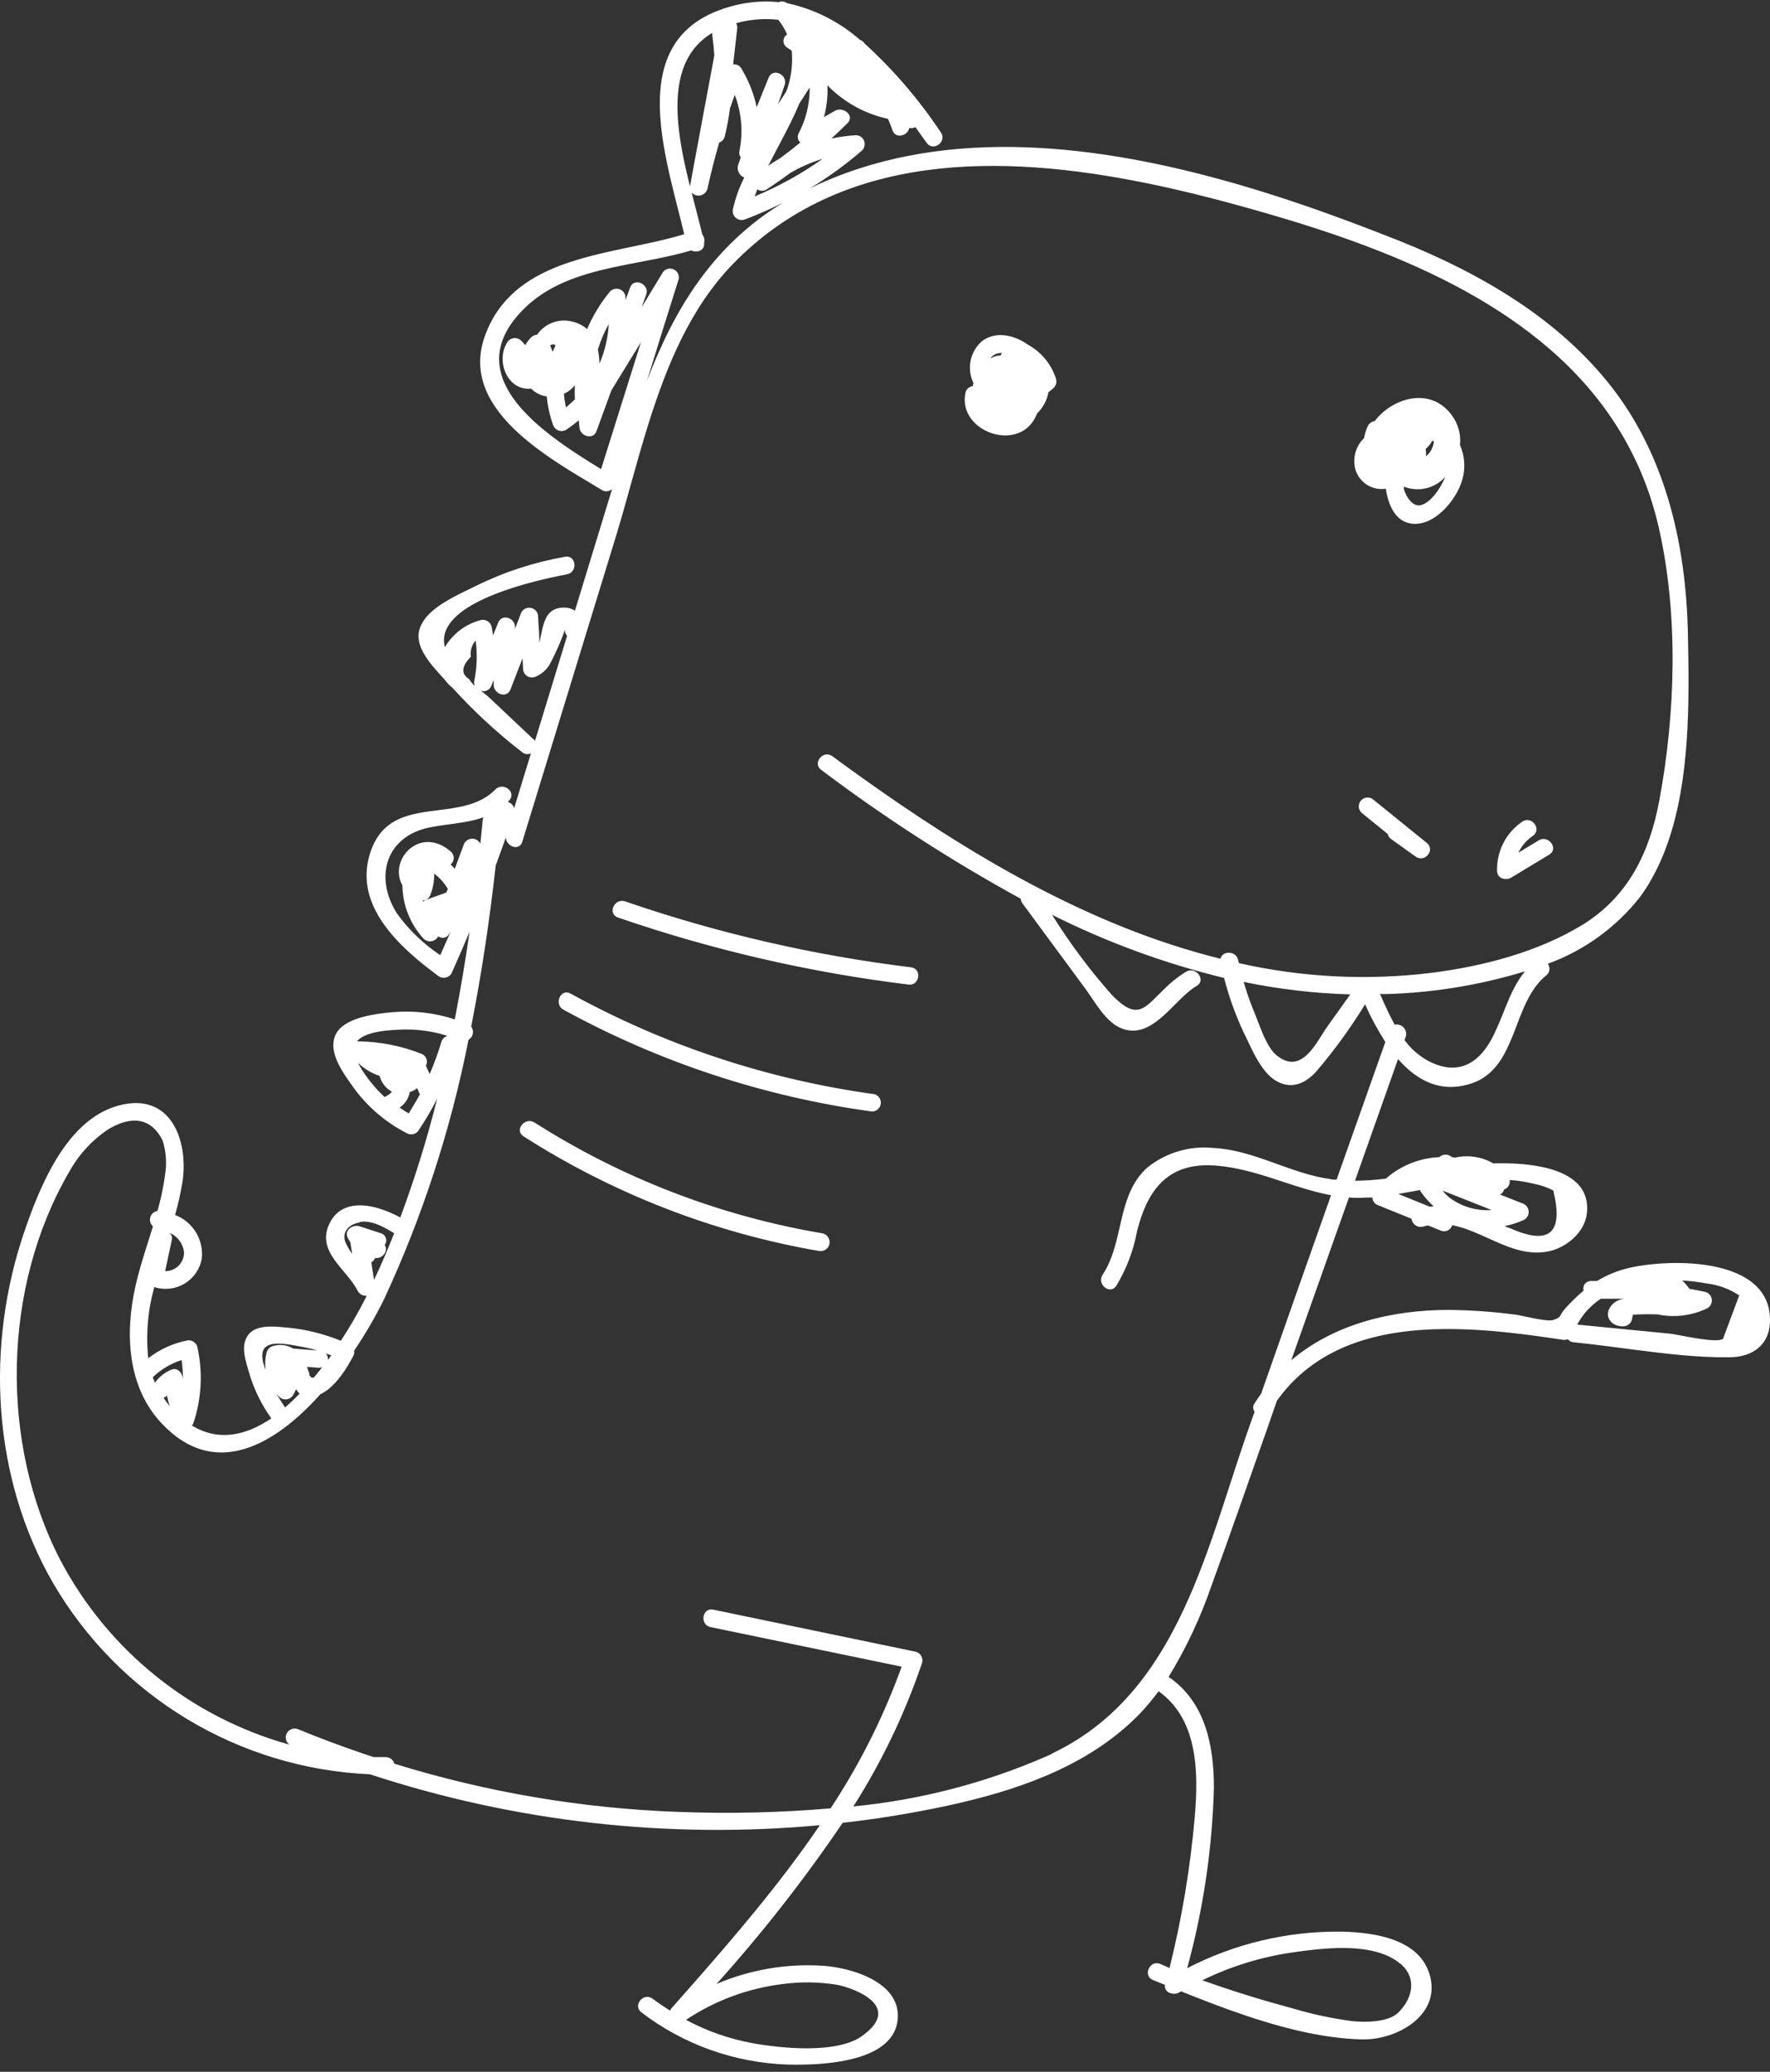 <?xml version="1.0" encoding="UTF-8"?> <svg xmlns="http://www.w3.org/2000/svg" xmlns:xlink="http://www.w3.org/1999/xlink" width="206px" height="241px" viewBox="0 0 206 241"><rect x="0" y="0" width="206" height="241" fill="#333333" stroke="none"/> <title>dino</title> <g id="Page-2" stroke="none" stroke-width="1" fill="none" fill-rule="evenodd"> <g id="Artboard" transform="translate(-1634, -419)" fill="#FFFFFF" fill-rule="nonzero"> <g id="dino" transform="translate(1634, 419)"> <path d="M90.622,0.25 C90.83,0.155 91.064,0.141 91.28,0.209 L91.385,0.25 L91.669,0.387 C94.663,1.038 97.45,2.41 99.786,4.379 L100.133,4.679 L100.212,4.679 C100.376,4.766 100.514,4.894 100.613,5.05 C103.988,8.125 106.972,11.601 109.498,15.401 C110.261,16.484 108.607,17.694 107.844,16.611 C107.423,16.016 106.993,15.411 106.543,14.796 C106.317,14.901 106.064,14.935 105.819,14.894 C105.652,15.811 104.224,16.201 103.862,15.138 C103.712,14.69 103.539,14.25 103.343,13.821 C100.658,13.246 98.205,11.888 96.298,9.918 C96.349,11.028 96.248,12.14 95.997,13.221 L95.896,13.625 L97.217,12.864 C98.147,12.386 99.527,13.44 98.627,14.338 C98.02,14.942 97.394,15.538 96.758,16.113 C97.665,15.926 98.583,15.799 99.507,15.733 C99.965,15.691 100.396,15.955 100.565,16.381 C100.735,16.807 100.603,17.294 100.241,17.576 C98.368,19.194 96.358,20.647 94.233,21.918 C108.913,14.783 126.277,16.521 142.32,20.95 L143.673,21.33 C143.898,21.395 144.122,21.46 144.347,21.525 L145.689,21.923 L145.689,21.923 L147.023,22.332 C147.245,22.401 147.467,22.471 147.688,22.541 L149.01,22.964 L149.01,22.964 L150.323,23.396 L150.323,23.396 L151.626,23.836 L151.626,23.836 L152.92,24.283 L152.92,24.283 L154.203,24.737 L154.203,24.737 L155.475,25.195 L155.475,25.195 L156.735,25.658 L156.735,25.658 L157.983,26.125 L157.983,26.125 L159.831,26.831 L159.831,26.831 L161.046,27.303 C170.538,30.922 179.834,35.888 186.488,43.693 C193.71,52.131 196.244,63.019 196.449,73.887 L196.493,76.403 L196.493,76.403 L196.511,77.961 L196.511,77.961 L196.516,79.017 L196.516,79.017 L196.513,80.084 C196.512,80.263 196.511,80.442 196.509,80.621 L196.494,81.703 C196.343,89.661 195.331,98.201 190.901,104.305 C188.116,107.858 184.387,110.562 180.137,112.11 C180.295,112.318 180.362,112.582 180.324,112.84 C180.292,113.056 180.188,113.253 180.032,113.402 L179.932,113.485 C178.587,114.577 177.779,116.148 177.092,117.82 L176.867,118.381 L176.867,118.381 L176.212,120.079 L176.212,120.079 L175.988,120.639 C174.969,123.145 173.704,125.411 170.793,126.168 C167.494,127.068 164.907,125.611 162.887,123.39 L162.71,123.192 L157.7,137.348 C158.901,137.334 160.1,137.253 161.291,137.104 C163.013,135.584 165.207,134.702 167.505,134.606 C167.883,134.243 168.465,134.215 168.874,134.522 L168.973,134.606 L169.364,134.655 C170.874,134.314 172.457,134.554 173.797,135.328 L174.511,135.316 L174.511,135.316 L174.995,135.316 L174.995,135.316 L175.483,135.324 L175.483,135.324 L175.975,135.34 C176.057,135.343 176.139,135.347 176.221,135.351 L176.714,135.379 C176.796,135.385 176.878,135.391 176.96,135.397 L177.45,135.44 C177.532,135.448 177.613,135.457 177.695,135.466 L178.18,135.524 L178.18,135.524 L178.659,135.594 C178.739,135.607 178.818,135.62 178.897,135.634 L179.365,135.721 C182.535,136.363 185.045,137.889 184.688,141.133 C184.443,143.377 182.28,145.152 180.177,145.572 C177.972,146.003 175.969,145.264 173.993,144.389 L172.349,143.651 C171.253,143.168 170.15,142.731 169.012,142.518 C168.933,142.794 168.736,143.021 168.474,143.14 C168.25,143.241 167.997,143.254 167.765,143.178 L166.203,142.547 C166.019,142.58 165.836,142.623 165.655,142.674 C165.35,142.762 165.021,142.713 164.756,142.538 C164.528,142.388 164.367,142.16 164.301,141.9 L164.276,141.767 L160.303,140.157 C160,140.022 159.789,139.743 159.737,139.421 L159.725,139.299 L159.197,139.299 C158.647,139.336 158.096,139.345 157.546,139.326 L156.995,139.299 L150.283,158.225 C155.254,154.02 161.947,152.371 168.63,152.371 C171.209,152.402 173.784,152.584 176.341,152.918 L176.47,152.936 L176.47,152.936 L176.803,152.996 L176.803,152.996 L178.453,153.336 L178.453,153.336 L178.974,153.434 C179.747,153.57 180.46,153.651 180.783,153.542 C181.37,153.342 181.501,153.213 181.616,153.01 L181.727,152.803 C181.799,152.672 181.9,152.512 182.085,152.303 C182.77,151.524 183.513,150.797 184.306,150.128 C184.229,149.862 184.282,149.575 184.45,149.354 C184.593,149.165 184.807,149.043 185.039,149.013 L185.157,149.006 L185.862,149.006 C187.04,148.295 188.325,147.777 189.668,147.474 L190.016,147.399 L190.016,147.399 L190.383,147.327 L190.383,147.327 L190.77,147.259 L190.77,147.259 L191.382,147.167 L191.382,147.167 L192.03,147.086 L192.03,147.086 L192.708,147.018 L192.708,147.018 L193.175,146.982 L193.175,146.982 L193.651,146.953 L193.651,146.953 L194.137,146.931 C194.218,146.928 194.3,146.926 194.382,146.924 L194.878,146.915 L194.878,146.915 L195.379,146.915 L195.379,146.915 L195.884,146.925 L195.884,146.925 L196.391,146.944 C196.561,146.952 196.73,146.962 196.9,146.974 L197.408,147.015 L197.408,147.015 L197.914,147.068 L197.914,147.068 L198.418,147.133 C202.43,147.699 206.016,149.462 206,153.562 C206,156.459 203.955,157.883 201.234,157.883 C197.741,157.918 194.128,157.507 190.551,157.045 L187.344,156.627 C185.927,156.444 184.523,156.273 183.142,156.137 C182.878,156.118 182.636,155.986 182.476,155.776 C182.303,155.849 182.115,155.876 181.928,155.854 L180.843,155.692 L180.843,155.692 L179.738,155.533 L179.738,155.533 L178.24,155.328 L178.24,155.328 L177.101,155.184 L177.101,155.184 L175.949,155.05 L175.949,155.05 L175.176,154.968 L175.176,154.968 L174.399,154.892 L174.399,154.892 L173.618,154.823 L173.618,154.823 L172.836,154.762 L172.836,154.762 L172.051,154.71 L172.051,154.71 L171.265,154.666 C171.134,154.66 171.003,154.654 170.872,154.648 L170.085,154.62 C169.954,154.616 169.823,154.613 169.692,154.61 L168.906,154.598 L168.906,154.598 L168.121,154.598 C160.672,154.66 153.463,156.433 148.85,162.608 L148.609,162.937 L147.631,165.766 C145.419,172 143.267,178.263 140.987,184.478 C139.718,188.176 138.048,191.725 136.006,195.063 C140.302,197.989 141.28,203.082 141.28,207.96 C141.089,215.053 140.044,222.099 138.169,228.944 C143.654,226.109 149.75,224.649 155.929,224.691 L156.389,224.701 L156.389,224.701 L156.864,224.719 L156.864,224.719 L157.351,224.744 C157.433,224.749 157.515,224.755 157.598,224.761 L158.1,224.801 C158.184,224.809 158.268,224.817 158.353,224.826 L158.864,224.884 C162.023,225.28 165.353,226.423 166.35,229.569 C167.877,234.359 162.583,237.324 158.522,237.227 C153.599,237.122 148.291,235.656 143.239,233.851 L141.928,233.373 C141.492,233.211 141.06,233.048 140.63,232.883 L139.349,232.387 L139.349,232.387 L138.087,231.887 C137.878,231.803 137.671,231.72 137.464,231.637 L137.344,231.71 L137.344,231.71 L137.219,231.773 C136.592,232.137 135.536,231.805 135.573,230.999 L135.585,230.886 L134.186,230.32 C133,229.837 133.755,228.061 134.926,228.408 L135.037,228.447 L136.114,228.925 C137.551,223.157 138.532,217.285 139.049,211.364 L139.12,210.457 L139.12,210.457 L139.177,209.536 L139.177,209.536 L139.204,208.915 L139.204,208.915 L139.222,208.291 C139.309,203.916 138.572,199.394 134.842,196.731 C134.196,197.606 133.5,198.443 132.757,199.238 C127.215,205.013 119.531,207.892 111.799,209.696 L110.745,209.936 L110.745,209.936 L109.691,210.163 L109.691,210.163 L108.639,210.379 L108.639,210.379 L107.59,210.585 L107.59,210.585 L106.545,210.781 C106.371,210.814 106.197,210.845 106.024,210.877 C103.382,211.355 100.73,211.735 98.069,212.038 C93.613,218.613 88.709,224.874 83.391,230.778 C87.293,229.114 91.534,228.389 95.769,228.661 L96.138,228.692 C96.2,228.698 96.264,228.704 96.328,228.711 L96.722,228.759 L96.722,228.759 L97.13,228.819 L97.13,228.819 L97.548,228.892 C97.619,228.905 97.69,228.919 97.761,228.934 L98.192,229.026 L98.192,229.026 L98.628,229.132 C101.618,229.905 104.777,231.652 104.478,234.895 C104.202,237.915 101.078,239.232 97.812,239.786 L97.282,239.87 C97.194,239.883 97.105,239.895 97.017,239.907 L96.488,239.972 C96.4,239.982 96.312,239.991 96.224,240 L95.702,240.049 L95.702,240.049 L95.187,240.088 L95.187,240.088 L94.683,240.118 L94.683,240.118 L93.952,240.148 L93.952,240.148 L93.258,240.163 L93.258,240.163 L92.611,240.167 L92.611,240.167 L91.836,240.158 C91.776,240.156 91.717,240.155 91.659,240.154 C85.494,239.95 79.547,237.828 74.653,234.086 C73.596,233.295 74.888,231.705 75.954,232.495 C76.61,232.983 77.285,233.442 77.97,233.871 L78.043,233.777 C78.068,233.744 78.087,233.71 78.087,233.676 L80.004,231.509 C85.433,225.354 90.82,219.067 95.417,212.311 C77.741,213.942 59.917,211.927 43.056,206.389 C27.758,205.718 13.856,197.328 6.166,184.126 C-0.947,171.791 -1.711,156.494 2.87,143.151 L3.264,142.036 L3.264,142.036 L3.475,141.461 L3.475,141.461 L3.695,140.873 L3.695,140.873 L3.927,140.275 L3.927,140.275 L4.171,139.669 L4.171,139.669 L4.426,139.057 C4.469,138.954 4.513,138.852 4.558,138.749 L4.832,138.132 C6.841,133.706 9.852,129.246 14.611,128.421 C20.178,127.455 21.94,133.104 21.225,137.562 C21.013,138.833 20.729,140.09 20.374,141.328 C22.441,142.119 23.717,144.196 23.486,146.391 C23.274,147.608 22.543,148.673 21.482,149.311 C20.422,149.95 19.136,150.098 17.957,149.718 C17.203,152.407 16.964,155.214 17.253,157.991 C18.6,156.947 20.176,156.235 21.852,155.913 C22.376,155.859 22.852,156.201 22.976,156.701 L22.996,156.81 C23.618,159.702 23.452,162.706 22.517,165.512 C22.481,165.63 22.414,165.734 22.321,165.815 C25.443,167.717 28.643,166.986 31.578,164.986 C30.483,163.468 29.642,161.784 29.088,160 L28.752,158.864 L28.752,158.864 L28.65,158.497 C28.356,157.379 28.185,156.123 28.956,155.201 C29.695,154.316 31.074,154.255 32.307,154.334 L32.908,154.382 L32.908,154.382 L33.633,154.449 L33.633,154.449 C35.708,154.663 37.741,155.172 39.671,155.962 C40.746,154.325 41.726,152.628 42.606,150.879 C42.625,150.828 42.648,150.779 42.675,150.733 C42.235,150.759 41.821,150.526 41.618,150.137 C41.381,149.665 41.059,149.21 40.703,148.759 L40.431,148.421 L40.431,148.421 L39.588,147.408 L39.588,147.408 L39.314,147.066 C38.282,145.751 37.509,144.353 38.222,142.596 C39.301,140.014 41.743,139.886 44.014,140.544 L44.38,140.658 C44.502,140.698 44.622,140.74 44.742,140.783 L45.098,140.919 C45.216,140.966 45.332,141.015 45.447,141.064 L45.787,141.217 C45.843,141.243 45.898,141.269 45.953,141.296 L46.277,141.456 L46.277,141.456 L46.589,141.621 L46.589,141.621 C48.275,137.092 49.709,132.474 50.884,127.787 C50.226,129.095 49.484,130.359 48.663,131.572 C48.37,131.936 47.867,132.057 47.44,131.865 C44.874,130.571 42.666,128.668 41.011,126.324 L40.46,125.537 L40.46,125.537 L40.223,125.187 L40.223,125.187 L39.987,124.822 C39.126,123.454 38.38,121.803 39.054,120.363 C39.758,118.857 42.025,118.238 43.923,117.947 L44.408,117.878 L44.408,117.878 L45.089,117.798 L45.089,117.798 L45.688,117.739 L45.688,117.739 C48.134,117.526 50.598,117.812 52.929,118.578 C53.588,115.176 54.162,111.778 54.652,108.383 C53.98,109.976 53.292,111.563 52.587,113.144 C52.45,113.431 52.19,113.64 51.879,113.712 C51.569,113.784 51.242,113.712 50.992,113.514 L50.56,113.191 L50.56,113.191 L49.905,112.688 L49.905,112.688 L49.465,112.342 L49.465,112.342 L49.025,111.986 L49.025,111.986 L48.586,111.621 C48.513,111.559 48.44,111.497 48.368,111.435 L47.934,111.055 L47.934,111.055 L47.506,110.667 C47.223,110.405 46.944,110.138 46.673,109.864 L46.271,109.448 C43.568,106.578 41.725,103.073 43.164,98.978 C44.134,96.198 46.033,95.188 48.22,94.688 L48.661,94.595 L48.661,94.595 L49.108,94.513 C49.183,94.5 49.259,94.487 49.334,94.475 L49.789,94.406 L49.789,94.406 L50.479,94.312 L50.479,94.312 L51.839,94.136 L51.839,94.136 L52.425,94.052 C54.37,93.757 56.239,93.273 57.646,91.837 C58.539,90.928 60.077,92.078 59.325,93.038 L59.251,93.125 L59.094,93.271 C59.413,93.364 59.67,93.595 59.797,93.897 L59.838,94.013 L61.795,87.623 C61.459,87.795 61.051,87.745 60.767,87.496 C57.85,85.238 55.136,82.731 52.656,80.003 C52.303,79.721 51.991,79.393 51.726,79.028 L51.159,78.405 L51.159,78.405 L50.859,78.07 L50.859,78.07 L50.556,77.721 L50.556,77.721 L50.256,77.36 C49.269,76.135 48.438,74.719 48.79,73.321 C49.221,71.631 51.004,70.403 52.781,69.452 L53.288,69.188 L53.288,69.188 L53.787,68.938 L53.787,68.938 L55.171,68.263 C55.241,68.228 55.309,68.194 55.376,68.16 C58.657,66.542 62.153,65.399 65.758,64.765 C67.059,64.511 67.284,66.56 65.993,66.804 L65.163,66.967 L65.163,66.967 L64.447,67.118 L64.447,67.118 L63.664,67.293 L63.664,67.293 L62.825,67.492 L62.825,67.492 L61.943,67.717 L61.943,67.717 L61.337,67.881 C61.235,67.909 61.132,67.938 61.03,67.967 L60.409,68.149 C60.305,68.18 60.201,68.212 60.097,68.244 L59.47,68.443 L59.47,68.443 L58.844,68.654 C58.636,68.726 58.428,68.8 58.222,68.876 L57.607,69.111 C54.556,70.316 51.917,71.979 51.687,74.17 C51.653,74.543 51.683,74.918 51.775,75.282 C52.672,73.756 54.128,72.637 55.836,72.16 C56.134,72.054 56.463,72.087 56.734,72.25 C57.005,72.412 57.189,72.687 57.235,72.999 L57.288,73.306 L57.288,73.306 L57.382,73.906 L57.382,73.906 C57.587,73.409 57.783,72.921 57.979,72.433 C58.432,71.331 59.907,71.884 59.938,72.898 L59.936,73.145 L60.66,71.272 C60.86,70.866 61.301,70.636 61.75,70.706 C62.198,70.775 62.55,71.127 62.617,71.574 L62.652,72.212 L62.652,72.212 L62.732,73.486 C62.756,73.91 62.773,74.333 62.773,74.755 L62.85,74.421 L62.85,74.421 L63.062,73.407 L63.062,73.407 L63.134,73.093 L63.134,73.093 L63.214,72.786 C63.54,71.625 64.101,70.677 65.621,70.677 C66.078,70.665 66.528,70.791 66.913,71.038 L71.238,56.882 L71.238,56.882 C70.94,57.163 70.499,57.229 70.132,57.048 L67.26,55.325 L67.26,55.325 L66.306,54.739 L66.306,54.739 L65.579,54.281 L65.579,54.281 L65.092,53.967 L65.092,53.967 L64.361,53.484 L64.361,53.484 L63.633,52.984 L63.633,52.984 L63.152,52.642 L63.152,52.642 L62.674,52.293 L62.674,52.293 L62.203,51.937 C62.125,51.877 62.047,51.816 61.97,51.756 L61.509,51.388 L61.509,51.388 L61.058,51.014 L61.058,51.014 L60.617,50.632 C60.544,50.567 60.472,50.503 60.4,50.438 L59.977,50.044 C56.851,47.066 54.859,43.448 56.433,39.088 C57.998,34.739 61.238,32.415 65.077,30.938 L65.704,30.706 L65.704,30.706 L66.341,30.487 C66.662,30.381 66.986,30.28 67.312,30.183 L67.969,29.993 C68.079,29.963 68.189,29.933 68.299,29.903 L68.964,29.728 L68.964,29.728 L69.633,29.561 L69.633,29.561 L70.306,29.402 L70.306,29.402 L71.319,29.173 L71.319,29.173 L72.345,28.952 L75.081,28.376 C76.661,28.038 78.198,27.683 79.633,27.244 L79.285,25.822 L79.285,25.822 L78.526,22.823 L78.526,22.823 L78.145,21.268 L78.145,21.268 L77.924,20.324 L77.924,20.324 L77.714,19.374 L77.714,19.374 L77.518,18.421 L77.518,18.421 L77.396,17.785 L77.396,17.785 L77.282,17.15 C77.264,17.044 77.246,16.938 77.229,16.832 L77.13,16.198 C77.114,16.093 77.099,15.987 77.084,15.882 L77.002,15.251 L77.002,15.251 L76.932,14.624 C76.304,8.469 77.597,2.861 84.947,0.777 C86.787,0.24 88.714,0.061 90.622,0.25 Z M97.413,230.876 C95.348,230.538 93.245,230.505 91.17,230.778 C87.116,231.26 83.233,232.691 79.839,234.954 C82.288,236.27 84.93,237.191 87.667,237.685 L87.933,237.731 L87.933,237.731 L88.504,237.824 L88.504,237.824 L89.124,237.914 C92.546,238.386 97.741,238.655 100.28,236.866 C102.851,235.051 102.502,233.598 101.285,232.57 L101.08,232.407 C101.045,232.38 101.009,232.354 100.973,232.328 L100.749,232.177 C100.711,232.152 100.672,232.128 100.633,232.104 L100.394,231.963 L100.394,231.963 L100.148,231.831 L100.148,231.831 L99.897,231.706 L99.897,231.706 L99.642,231.589 L99.642,231.589 L99.385,231.479 L99.385,231.479 L99.129,231.378 L99.129,231.378 L98.874,231.285 L98.874,231.285 L98.502,231.16 L98.502,231.16 L98.262,231.086 L98.262,231.086 L97.92,230.992 L97.92,230.992 L97.707,230.939 L97.707,230.939 L97.413,230.876 L97.413,230.876 Z M162.994,228.447 C160.889,226.641 157.401,226.446 154.244,226.672 L153.574,226.727 L153.574,226.727 L152.917,226.791 L152.917,226.791 L152.278,226.863 L152.278,226.863 L151.66,226.941 L151.66,226.941 L150.782,227.061 L150.782,227.061 L150.234,227.139 L150.234,227.139 C146.655,227.677 143.18,228.76 139.93,230.349 C143.433,231.608 146.975,232.69 150.596,233.666 C152.804,234.314 155.057,234.793 157.338,235.1 C158.806,235.256 161.555,235.266 162.72,234.125 C164.393,232.504 164.902,230.175 163.136,228.549 L162.974,228.408 L162.994,228.447 Z M149.79,25.519 L148.042,25.001 L148.042,25.001 L146.22,24.476 L146.22,24.476 L144.368,23.957 L144.368,23.957 L143.118,23.616 C142.908,23.559 142.698,23.503 142.488,23.447 L141.22,23.115 L141.22,23.115 L139.942,22.789 L139.942,22.789 L138.653,22.471 C138.222,22.367 137.79,22.264 137.356,22.163 L136.05,21.864 C135.614,21.766 135.176,21.67 134.737,21.576 L133.418,21.301 C116.44,17.847 97.982,17.65 85.309,30.698 C80.34,35.814 77.566,42.57 75.406,49.508 L75.042,50.699 L75.042,50.699 L74.687,51.891 L74.687,51.891 L74.341,53.084 L74.341,53.084 L73.668,55.465 L73.668,55.465 L72.843,58.413 L72.843,58.413 L72.512,59.578 L72.512,59.578 L72.178,60.733 L72.178,60.733 L71.84,61.877 C71.783,62.066 71.726,62.255 71.668,62.443 L64.418,86.082 C63.209,90.025 61.998,93.969 60.787,97.915 C60.435,99.056 58.879,98.452 58.879,97.408 C58.488,98.5 58.096,99.583 57.695,100.676 C57,106.871 56.08,113.163 54.838,119.417 C55.018,119.657 55.087,119.963 55.027,120.257 C54.968,120.552 54.785,120.807 54.524,120.958 C52.478,131.34 49.193,141.441 44.739,151.045 C43.707,153.146 42.53,155.174 41.217,157.113 C41.258,157.297 41.233,157.49 41.148,157.659 L41.046,157.856 L41.046,157.856 L40.818,158.278 C40.043,159.666 38.789,161.485 37.293,162.176 L36.92,162.585 L36.92,162.585 L36.542,162.988 L36.542,162.988 L36.16,163.383 L36.16,163.383 L35.772,163.77 L35.772,163.77 L35.38,164.148 L35.38,164.148 L34.984,164.517 L34.984,164.517 L34.584,164.876 C34.382,165.053 34.18,165.225 33.976,165.394 L33.565,165.725 L33.565,165.725 L33.152,166.043 C33.082,166.096 33.013,166.147 32.944,166.198 L32.525,166.497 C28.182,169.516 23.341,170.308 18.896,165.659 C14.777,161.357 14.542,155.103 15.755,149.65 C16.086,148.174 16.523,146.718 16.979,145.266 L17.529,143.525 C17.621,143.235 17.711,142.945 17.801,142.655 C17.502,142.387 17.384,141.972 17.497,141.587 C17.609,141.202 17.933,140.916 18.329,140.85 C18.659,139.704 18.918,138.539 19.106,137.363 L19.21,136.655 C19.433,135.314 19.332,133.94 18.916,132.645 C17.593,130.031 15.544,130.039 13.775,130.766 L13.483,130.893 C13.435,130.916 13.387,130.938 13.339,130.961 L13.057,131.105 C13.01,131.13 12.964,131.155 12.918,131.18 L12.648,131.336 C12.604,131.363 12.56,131.389 12.516,131.416 C10.783,132.591 9.334,134.134 8.271,135.931 L8.064,136.294 C0.265,149.679 -0.067,167.825 7.027,181.483 C12.572,191.992 22.218,199.757 33.692,202.945 C33.268,202.642 33.136,202.071 33.384,201.613 C33.632,201.155 34.183,200.953 34.67,201.14 C37.158,202.161 39.671,203.102 42.207,203.964 L43.477,204.389 L44.857,204.389 C45.34,204.383 45.768,204.698 45.904,205.16 C56.59,208.47 67.668,210.353 78.851,210.76 C84.793,210.995 90.744,210.858 96.669,210.35 C99.881,205.489 102.535,200.285 104.583,194.836 L104.938,193.872 L82.696,189.268 C81.446,189.003 81.699,187.094 82.887,187.219 L83.009,187.238 L106.494,192.116 C106.805,192.172 107.075,192.365 107.227,192.642 C107.357,192.879 107.389,193.156 107.32,193.414 L107.277,193.541 C105.297,199.365 102.626,204.933 99.321,210.125 C107.019,209.383 114.55,207.438 121.638,204.365 L122.424,204.018 L122.424,203.979 C130.454,200.18 135.082,193.389 138.434,185.728 L138.815,184.841 C138.94,184.544 139.064,184.245 139.185,183.946 L139.546,183.045 C139.605,182.895 139.664,182.744 139.723,182.593 L140.07,181.684 L140.07,181.684 L140.409,180.77 L140.409,180.77 L140.741,179.853 L140.741,179.853 L141.066,178.933 L141.066,178.933 L141.543,177.548 L141.543,177.548 L142.01,176.161 L142.01,176.161 L142.468,174.774 L142.468,174.774 L143.219,172.467 C143.816,170.628 144.409,168.805 145.023,167.025 L145.488,165.698 L146.016,164.215 C145.819,163.959 145.797,163.615 145.951,163.339 L146.016,163.239 C146.261,162.849 146.515,162.478 146.78,162.108 C149.48,154.401 152.191,146.71 154.911,139.035 C153.543,138.778 152.217,138.397 150.903,137.981 L149.59,137.556 L149.59,137.556 L148.278,137.126 C146.087,136.416 143.869,135.767 141.476,135.582 C136.319,135.186 133.833,137.957 132.543,142.441 L132.396,142.976 C132.373,143.067 132.349,143.158 132.327,143.25 C131.911,145.484 131.095,147.625 129.92,149.572 C129.186,150.674 127.601,149.376 128.325,148.284 C129.19,146.983 129.651,145.493 130.026,143.968 L130.208,143.202 L130.208,143.202 L130.532,141.803 L130.532,141.803 L130.687,141.174 C131.195,139.194 131.889,137.308 133.481,135.855 C135.646,134.087 138.428,133.251 141.212,133.533 C143.477,133.645 145.605,134.324 147.721,135.074 L149.451,135.694 C151.183,136.31 152.928,136.883 154.755,137.143 C155.019,137.221 155.293,137.221 155.557,137.221 C157.449,131.888 159.341,126.548 161.232,121.202 C160.332,119.806 159.544,118.341 158.874,116.822 C157.17,119.604 155.246,122.247 153.12,124.724 C151.995,125.914 150.596,126.626 149.001,125.972 C147.572,125.394 146.596,123.852 145.814,122.311 L145.56,121.798 L145.56,121.798 L144.974,120.569 L144.974,120.569 L144.754,120.119 L144.754,120.119 C143.793,118.075 143.026,115.945 142.464,113.758 C135.534,112.071 128.818,109.607 122.444,106.412 C124.494,109.703 126.818,112.816 129.391,115.719 C131.42,117.807 132.431,117.783 133.564,116.891 L133.766,116.724 L133.766,116.724 L133.971,116.542 L133.971,116.542 L134.182,116.344 L134.182,116.344 L135.233,115.309 L135.233,115.309 L135.497,115.056 L135.497,115.056 C136.263,114.279 137.121,113.597 138.051,113.027 C139.196,112.373 140.419,114.022 139.274,114.685 C138.628,115.056 137.993,115.628 137.348,116.26 L136.126,117.475 L136.126,117.475 L135.793,117.796 C134.285,119.222 132.646,120.381 130.644,119.67 C129.464,119.243 128.561,118.208 127.774,117.111 L127.443,116.639 L127.443,116.639 L126.66,115.489 C126.61,115.416 126.559,115.344 126.509,115.273 L126.358,115.066 L118.999,105.085 C118.882,104.93 118.814,104.743 118.804,104.549 C110.709,100.114 102.945,95.103 95.574,89.554 C94.507,88.774 95.808,87.184 96.875,87.964 C97.359,88.32 97.844,88.676 98.332,89.031 L99.802,90.092 C112.592,99.269 126.77,107.765 142.053,111.524 C142.204,110.633 143.73,110.545 144.064,111.545 L144.098,111.671 L144.187,112.032 C151.538,113.697 159.122,114.08 166.605,113.163 C172.583,112.402 178.953,110.763 184.149,107.593 C189.512,104.305 191.987,99.144 193.113,93.144 C195.011,82.969 195.363,71.496 193.054,61.36 C189.043,43.865 174.716,34.569 159.114,28.661 L157.956,28.229 L157.956,28.229 L156.795,27.81 L156.795,27.81 L155.63,27.402 C155.241,27.268 154.852,27.135 154.463,27.005 L153.295,26.619 L153.295,26.619 L152.126,26.243 L152.126,26.243 L150.957,25.876 L150.957,25.876 L149.79,25.519 L149.79,25.519 Z M34.465,161.591 L34.278,161.981 L34.278,161.981 L34.171,162.176 C34.039,162.464 33.781,162.676 33.471,162.75 C33.162,162.824 32.836,162.753 32.586,162.556 C32.436,162.417 32.295,162.267 32.165,162.108 L32.346,162.41 L32.346,162.41 L32.699,162.978 L32.699,162.978 L33.173,163.717 L33.173,163.717 C33.76,163.22 34.328,162.674 34.876,162.108 C34.707,161.963 34.568,161.787 34.465,161.591 Z M19.415,162.352 C19.312,162.466 19.18,162.55 19.033,162.596 C19.256,162.934 19.498,163.26 19.758,163.571 C19.657,163.277 19.573,162.978 19.506,162.675 L19.444,162.371 L19.415,162.352 Z M21.137,158.205 C19.879,158.606 18.73,159.29 17.781,160.205 C17.859,160.42 17.938,160.625 18.035,160.839 C18.505,160.185 19.144,159.669 19.885,159.347 C20.64,159.003 21.226,159.677 21.28,160.357 L21.284,160.459 L21.284,160.771 C21.308,159.913 21.259,159.055 21.137,158.205 Z M35.747,158.996 C35.787,159.204 35.849,159.408 35.932,159.603 L36.021,159.796 L35.962,159.864 C36.186,160.248 36.312,160.338 36.527,160.215 L36.588,160.176 L37.498,159.044 C37.387,159.082 37.272,159.103 37.155,159.106 L37.038,159.103 L35.747,158.996 Z M35.306,156.693 L35.157,156.668 L35.157,156.668 L34.233,156.496 L34.233,156.496 L33.807,156.424 C32.791,156.263 31.654,156.177 31.061,156.596 L30.942,156.693 L30.903,156.684 C30.335,157.23 30.463,158.254 30.913,159.357 C30.818,158.706 30.852,158.043 31.011,157.405 C31.09,157 31.39,156.678 31.781,156.565 L31.901,156.537 C32.588,156.367 33.31,156.45 33.937,156.767 L34.122,156.869 L36.931,157.093 C36.402,156.937 35.864,156.801 35.306,156.693 Z M37.919,157.435 C38.081,157.614 38.17,157.846 38.171,158.086 L38.164,158.205 L38.555,157.659 L37.919,157.435 Z M195.784,148.947 C196.096,149.244 196.377,149.571 196.626,149.923 C197.222,150.03 197.819,150.128 198.406,150.264 C198.845,150.355 199.175,150.715 199.227,151.159 C199.278,151.602 199.038,152.028 198.632,152.215 C196.945,153.013 195.055,153.269 193.221,152.954 L192.878,152.889 L192.614,152.889 C191.749,152.859 190.883,152.875 190.021,152.937 C190.03,153.002 190.03,153.068 190.021,153.132 C189.952,153.23 189.952,153.318 189.952,153.415 C189.868,153.865 189.506,154.21 189.052,154.274 C187.633,154.41 186.527,153.162 187.506,151.903 C187.855,151.466 188.356,151.179 188.906,151.094 L189.091,151.074 L186.312,151.074 C185.254,151.767 184.371,152.693 183.731,153.779 L183.562,154.079 L194.326,155.132 L194.45,155.147 L194.45,155.147 L194.758,155.194 L194.758,155.194 L195.577,155.341 L195.577,155.341 L196.844,155.574 L196.844,155.574 L197.384,155.665 L197.384,155.665 L197.924,155.749 C198.996,155.904 199.988,155.979 200.431,155.79 L200.53,155.737 L202.418,150.684 C201.308,149.948 200.042,149.477 198.72,149.308 C197.749,149.129 196.769,149.009 195.784,148.947 Z M45.874,143.455 L45.448,143.198 C44.434,142.597 43.29,142.022 42.139,142.109 L41.892,142.138 L41.853,142.206 C40.503,142.413 39.7,143.436 40.258,144.629 L40.326,144.762 C40.464,145.045 40.622,145.318 40.799,145.579 L40.982,145.835 L40.776,144.499 C40.66,144.327 40.556,144.147 40.463,143.962 C40.05,143.11 40.998,142.455 41.75,142.62 L41.843,142.645 L44.328,143.455 C44.604,143.536 44.822,143.748 44.91,144.022 C44.998,144.295 44.945,144.594 44.769,144.821 C45.227,145.483 44.558,146.351 43.822,146.34 L43.722,146.333 L43.653,146.333 C43.587,146.505 43.475,146.655 43.328,146.765 L43.213,146.84 L43.536,148.879 C44.371,147.11 45.15,145.302 45.874,143.455 Z M19.738,143.406 L19.82,143.491 C19.996,143.701 20.062,143.985 19.992,144.255 L19.219,147.864 L19.219,147.864 C19.802,147.872 20.364,147.646 20.778,147.237 C21.146,146.873 21.37,146.392 21.413,145.882 L21.421,145.65 C21.307,144.719 20.736,143.911 19.907,143.486 L19.738,143.406 Z M60.924,132.177 C59.809,131.465 61.11,129.875 62.216,130.577 C72.389,137.055 83.762,141.434 95.662,143.455 C96.234,143.541 96.629,144.074 96.542,144.645 C96.456,145.216 95.921,145.609 95.348,145.523 C83.094,143.412 71.389,138.874 60.924,132.177 Z M175.695,137.26 C175.758,137.592 175.645,137.93 175.401,138.156 L175.304,138.235 L175.049,138.372 C175,138.593 174.862,138.782 174.67,138.897 L174.57,138.948 L177.31,140.03 C177.679,140.202 177.915,140.571 177.915,140.977 C177.915,141.383 177.679,141.752 177.31,141.923 C176.603,142.243 175.86,142.479 175.098,142.626 C175.333,142.723 175.568,142.821 175.812,142.899 C179.897,144.698 181.644,143.682 181.054,139.85 L180.977,139.404 C180.934,139.175 180.883,138.937 180.825,138.69 L180.764,138.441 L180.764,138.47 C180.151,138.155 179.502,137.92 178.831,137.768 L178.494,137.699 C177.576,137.466 176.639,137.319 175.695,137.26 Z M167.906,138.499 C168.038,138.684 168.19,138.854 168.358,139.006 L168.532,139.152 L168.532,139.182 C169.882,140.262 171.573,140.823 173.296,140.768 L173.601,140.752 L167.906,138.499 Z M165.254,138.431 C164.693,138.535 164.128,138.639 163.567,138.737 L162.73,138.879 L166.409,140.372 L166.849,140.323 C166.399,139.91 165.986,139.459 165.614,138.975 L165.342,138.606 L165.254,138.431 Z M48.546,126.577 C48.292,126.785 47.999,126.941 47.685,127.036 C47.562,127.777 47.132,128.432 46.501,128.841 C46.729,128.997 46.962,129.149 47.202,129.296 L47.567,129.514 L48.328,128.249 C48.419,128.096 48.51,127.94 48.601,127.782 L48.869,127.299 L48.546,126.577 Z M65.552,117.436 C64.447,116.812 65.239,114.929 66.404,115.573 C77.372,121.604 89.359,125.572 101.768,127.28 C102.268,127.42 102.584,127.911 102.504,128.423 C102.424,128.935 101.974,129.307 101.454,129.289 C88.861,127.561 76.692,123.543 65.552,117.436 Z M41.696,123.66 L41.696,123.709 C42.188,124.606 42.772,125.449 43.438,126.226 C43.85,126.714 44.291,127.176 44.759,127.611 L44.849,127.553 L44.849,127.553 L44.945,127.504 C45.206,127.389 45.434,127.211 45.61,126.987 C44.901,126.598 44.384,125.935 44.181,125.153 C43.356,124.878 42.594,124.445 41.937,123.879 L41.696,123.66 Z M47.361,119.753 L46.882,119.758 L46.278,119.784 L46.278,119.784 L45.819,119.81 C45.739,119.815 45.659,119.82 45.577,119.826 L45.076,119.87 C43.8,119.998 42.396,120.282 41.683,120.987 L41.549,121.134 L41.765,121.134 C44.276,121.173 46.76,121.669 49.094,122.597 C49.347,122.706 49.542,122.916 49.632,123.176 C49.708,123.399 49.701,123.641 49.614,123.857 L49.563,123.963 L50.004,124.938 C50.529,123.735 50.98,122.5 51.354,121.241 C51.449,120.889 51.713,120.607 52.059,120.49 C50.538,120.007 48.954,119.758 47.361,119.753 L47.361,119.753 Z M177.486,112.988 C172.545,114.498 167.432,115.375 162.271,115.599 L161.36,115.631 L160.587,115.631 C160.637,115.702 160.679,115.777 160.714,115.856 C161.203,116.958 161.712,118.109 162.319,119.192 C162.704,119.111 163.104,119.24 163.368,119.532 C163.603,119.791 163.699,120.143 163.633,120.481 L163.6,120.607 L163.463,120.987 C164.194,121.986 165.136,122.812 166.223,123.407 C169.885,125.328 172.344,123.485 173.86,120.355 L173.953,120.158 C174.236,119.57 174.487,118.978 174.726,118.389 L175.256,117.072 C175.846,115.621 176.473,114.221 177.486,112.988 Z M144.744,114.217 C145.03,115.215 145.363,116.198 145.743,117.164 L146.135,118.132 L146.135,118.132 L146.57,119.261 L146.57,119.261 L146.813,119.874 C147.277,121.009 147.845,122.167 148.58,122.763 C150.186,124.071 151.423,123.474 152.417,122.383 L152.619,122.15 L152.619,122.15 L152.814,121.907 L152.814,121.907 L153.003,121.654 L153.003,121.654 L153.185,121.396 L153.185,121.396 L153.448,121.004 L153.448,121.004 L154.089,119.997 L154.089,119.997 L154.31,119.66 L154.31,119.66 L154.451,119.456 L157.152,115.67 C152.981,115.553 148.829,115.066 144.744,114.217 Z M71.913,106.724 C70.66,106.295 71.512,104.422 72.754,104.851 C83.544,108.563 94.695,111.133 106.024,112.519 C107.345,112.675 107.022,114.705 105.75,114.529 C94.227,113.119 82.886,110.503 71.913,106.724 Z M56.276,95.066 C55.169,95.465 53.998,95.651 52.78,95.82 L51.724,95.965 C51.191,96.04 50.65,96.122 50.102,96.227 C44.935,97.222 43.506,101.973 46.187,106.237 C47.562,108.15 49.273,109.799 51.237,111.105 L51.725,110.018 C51.886,109.657 52.046,109.293 52.204,108.918 L52.44,108.344 L52.245,108.666 C52.127,108.876 51.923,109.025 51.686,109.074 C51.489,109.114 51.285,109.082 51.112,108.985 L51.012,108.919 L50.865,109.115 C50.664,109.359 50.364,109.5 50.048,109.5 C49.731,109.5 49.431,109.359 49.231,109.115 C47.713,107.43 46.861,105.252 46.833,102.988 C45.15,100.012 48.908,95.974 52.44,99.037 C52.672,99.222 52.806,99.502 52.806,99.798 C52.806,100.094 52.672,100.374 52.44,100.559 C52.556,100.665 52.667,100.776 52.773,100.891 L52.929,101.066 L54.016,98.139 C54.195,97.783 54.56,97.559 54.96,97.559 C55.315,97.559 55.643,97.736 55.838,98.026 L55.904,98.139 L56.045,96.755 L56.178,95.378 C56.193,95.27 56.226,95.164 56.276,95.066 Z M50.532,101.622 C50.548,102.491 50.389,103.353 50.062,104.159 C49.915,104.497 49.59,104.723 49.221,104.744 C49.216,104.796 49.216,104.848 49.221,104.9 C49.302,104.819 49.396,104.752 49.498,104.702 L49.603,104.656 L51.922,103.837 L52.127,103.407 C51.719,102.713 51.177,102.106 50.532,101.622 Z M177.173,95.574 C178.268,94.832 179.492,96.491 178.396,97.232 C177.745,97.673 177.212,98.263 176.84,98.95 L176.722,99.183 L179.09,97.749 C180.183,97.096 181.367,98.63 180.407,99.345 L180.314,99.408 L175.881,102.09 C175.284,102.442 174.266,102.217 174.237,101.349 C174.156,99.049 175.264,96.869 177.173,95.574 Z M158.37,93.149 C158.701,92.742 159.282,92.654 159.716,92.928 L159.814,92.998 L166.047,98.042 C167.053,98.856 165.894,100.314 164.85,99.703 L164.755,99.642 L161.908,97.603 C161.737,97.491 161.61,97.326 161.547,97.135 L161.516,97.017 L158.522,94.588 C158.081,94.233 158.014,93.588 158.37,93.149 Z M65.797,73.135 C65.302,74.543 64.704,75.913 64.006,77.233 C63.621,77.915 63.013,78.445 62.284,78.735 C61.986,78.853 61.651,78.825 61.376,78.661 C61.136,78.517 60.967,78.282 60.905,78.013 L60.885,77.896 L60.816,76.569 L59.417,80.189 L59.417,80.189 C58.982,81.3 57.499,80.729 57.459,79.723 L57.46,79.613 L57.46,79.096 L57.166,79.818 C56.964,80.285 56.436,80.518 55.953,80.355 L56.322,80.633 C56.499,80.769 56.662,80.899 56.801,81.019 L56.932,81.135 L62.04,85.954 L62.079,85.954 C62.153,86.019 62.215,86.094 62.265,86.179 C63.517,82.107 64.763,78.033 66.003,73.955 C65.791,73.739 65.713,73.426 65.797,73.135 Z M55.356,74.511 C54.901,75.026 54.697,75.715 54.798,76.394 C53.703,77.516 53.634,78.384 54.603,78.999 C54.779,79.297 55.004,79.564 55.268,79.789 C55.186,79.619 55.159,79.428 55.19,79.242 C55.513,77.686 55.569,76.086 55.356,74.511 Z M159.999,48.98 C162.005,46.317 166.438,44.902 168.943,48.268 C169.702,49.27 170.051,50.522 169.922,51.77 C170.473,53.036 170.57,54.452 170.196,55.78 C169.55,58.102 166.947,61.302 164.227,60.902 C162.387,60.629 161.565,58.746 161.291,56.853 C160.402,56.989 159.497,56.745 158.798,56.18 C158.099,55.615 157.672,54.783 157.622,53.887 C157.547,52.792 157.962,51.721 158.757,50.961 C158.837,50.482 158.982,50.016 159.187,49.575 C159.34,49.253 159.645,49.029 159.999,48.98 Z M168.199,55.478 C166.991,56.823 165.069,57.274 163.385,56.609 C163.38,56.687 163.38,56.765 163.385,56.843 C163.542,57.536 164.217,58.794 165.137,58.794 C166.399,58.697 167.661,56.814 168.199,55.478 Z M85.514,11.04 L84.957,12.601 C84.818,13.688 84.619,14.766 84.36,15.83 C84.295,16.181 84.044,16.469 83.704,16.581 C83.195,18.347 82.735,20.123 82.344,21.928 C82.251,22.316 81.95,22.622 81.561,22.72 C81.173,22.819 80.762,22.694 80.494,22.396 L80.825,23.69 L80.825,23.69 L81.305,25.542 L81.305,25.542 L81.601,26.71 C81.648,26.901 81.693,27.088 81.737,27.274 C81.956,27.548 82.032,27.91 81.943,28.249 C82.07,29.127 81.111,29.469 80.446,29.127 C79.471,29.418 78.465,29.662 77.444,29.882 L76.565,30.067 C76.418,30.097 76.27,30.126 76.123,30.156 L73.008,30.76 L73.008,30.76 L72.118,30.94 L72.118,30.94 L71.232,31.128 C67.404,31.97 63.737,33.166 60.944,35.956 C56.211,40.686 58.017,44.983 61.65,48.539 L62.019,48.892 C62.082,48.951 62.145,49.009 62.208,49.067 L62.594,49.413 L62.594,49.413 L62.989,49.753 L62.989,49.753 L63.392,50.088 L63.392,50.088 L63.803,50.418 L63.803,50.418 L64.432,50.903 L64.432,50.903 L65.071,51.376 L65.071,51.376 L65.501,51.684 L65.501,51.684 L66.151,52.136 L66.151,52.136 L66.802,52.575 L66.802,52.575 L67.666,53.14 L67.666,53.14 L68.729,53.813 L68.729,53.813 L69.956,54.57 L74.604,39.79 L71.159,45.4 L69.418,50.161 C69.056,51.175 67.627,50.775 67.461,49.858 C67.411,49.535 67.378,49.209 67.363,48.883 C66.917,49.263 66.45,49.618 65.963,49.946 C65.705,50.131 65.377,50.188 65.071,50.1 C64.766,50.013 64.518,49.79 64.398,49.497 C63.994,48.408 63.737,47.269 63.635,46.112 C62.943,46.023 62.301,45.703 61.814,45.205 C59.133,45.482 57.754,42.189 58.908,40.045 L58.987,39.907 C59.145,39.586 59.458,39.368 59.816,39.33 C60.173,39.293 60.525,39.441 60.748,39.722 C60.886,39.861 61.017,40.008 61.139,40.161 C61.306,39.844 61.517,39.552 61.766,39.293 C61.96,39.084 62.225,38.956 62.509,38.932 C63.393,37.65 64.971,37.035 66.492,37.381 C67.172,37.518 67.805,37.827 68.331,38.278 C69.002,36.719 69.888,35.261 70.964,33.947 C71.231,33.637 71.655,33.511 72.048,33.624 C72.403,33.726 72.674,34.005 72.769,34.354 L72.794,34.473 L72.794,34.912 L73.332,33.449 C73.768,32.248 75.548,33.009 75.236,34.177 L75.201,34.288 L74.672,35.751 L77.04,31.849 C77.273,31.332 77.882,31.1 78.4,31.332 C78.919,31.564 79.151,32.171 78.919,32.688 C77.699,36.545 76.489,40.424 75.289,44.327 C78.528,35.81 83.019,28.522 91.131,23.576 C89.688,24.308 88.205,24.96 86.689,25.527 C86.34,25.657 85.948,25.592 85.66,25.357 C85.372,25.122 85.231,24.752 85.289,24.386 C85.576,23.09 86.023,21.835 86.62,20.65 C86.076,20.441 85.769,19.875 85.876,19.316 L85.906,19.196 L86.209,18.308 C86.057,18.104 86,17.845 86.052,17.596 C86.479,15.533 86.338,13.397 85.65,11.411 L85.514,11.04 Z M166.702,51.253 C166.508,51.627 166.242,51.958 165.92,52.229 C165.979,52.508 165.989,52.795 165.949,53.078 C166.225,52.868 166.45,52.598 166.605,52.287 C166.753,52.001 166.85,51.691 166.888,51.37 C166.829,51.328 166.766,51.289 166.702,51.253 Z M114.322,39.654 C115.946,38.473 118.089,38.981 119.655,40.112 C121.193,40.953 122.348,42.35 122.884,44.015 C123.023,44.409 122.918,44.844 122.625,45.132 L122.532,45.214 C122.375,45.351 122.199,45.488 122.023,45.614 C121.872,46.483 121.467,47.285 120.862,47.923 L120.692,48.092 L120.613,48.296 L120.526,48.492 C118.491,52.707 111.465,50.19 112.355,45.732 C112.426,45.303 112.773,44.972 113.207,44.922 C113.226,44.795 113.285,44.658 113.285,44.532 C112.481,42.859 112.906,40.857 114.322,39.654 Z M66.903,44.824 C66.565,45.248 66.128,45.583 65.631,45.8 C65.67,46.336 65.752,46.867 65.875,47.39 C66.233,47.095 66.576,46.782 66.903,46.453 C66.874,45.911 66.874,45.367 66.903,44.824 Z M70.846,37.693 C70.323,38.635 69.9,39.629 69.584,40.659 C69.697,41.198 69.759,41.747 69.77,42.298 C70.401,40.839 70.766,39.279 70.846,37.693 Z M116.651,41.068 C116.101,41.014 115.564,41.255 115.242,41.702 C115.614,41.484 116.034,41.36 116.465,41.341 L116.535,41.205 L116.535,41.205 L116.612,41.068 L116.651,41.068 Z M64.652,40.142 C64.455,40.015 64.196,40.039 64.026,40.2 C64.145,40.434 64.24,40.679 64.31,40.932 C64.417,40.668 64.584,40.405 64.652,40.142 Z M95.75,18.474 C94.411,18.876 93.126,19.439 91.924,20.152 C91.043,20.806 90.153,21.43 89.233,22.025 C88.902,22.248 88.468,22.248 88.137,22.025 C88.029,22.298 87.931,22.571 87.833,22.845 C90.628,21.687 93.283,20.221 95.75,18.474 Z M82.902,3.821 C79.371,5.938 78.585,9.797 78.914,14.061 L78.97,14.687 C78.991,14.897 79.014,15.107 79.04,15.319 L79.124,15.954 L79.124,15.954 L79.221,16.592 C79.238,16.699 79.256,16.806 79.274,16.912 L79.387,17.553 L79.387,17.553 L79.51,18.195 L79.51,18.195 L79.642,18.836 L79.642,18.836 L79.781,19.476 L79.781,19.476 L79.926,20.114 L79.926,20.114 L80.153,21.065 L80.153,21.065 L80.309,21.693 L80.309,21.625 C81.241,16.578 82.184,11.521 83.136,6.455 C83.088,5.684 83.009,4.923 82.902,4.133 C82.891,4.029 82.891,3.925 82.902,3.821 Z M94.233,10.172 L93.029,12.045 C92.469,13.4 91.783,14.755 91.078,16.098 L90.231,17.704 C89.951,18.237 89.674,18.767 89.409,19.293 C89.869,18.962 90.358,18.659 90.847,18.367 C91.63,17.791 92.393,17.196 93.147,16.572 C92.86,16.327 92.769,15.928 92.911,15.589 L92.961,15.489 C93.762,13.958 94.196,12.265 94.231,10.542 L94.233,10.172 Z M90.573,2.299 C89.198,2.148 87.807,2.217 86.454,2.504 L86.185,2.565 L86.185,2.565 L85.671,2.699 L85.671,2.699 C85.76,2.849 85.806,3.02 85.807,3.193 L85.798,3.323 L85.328,7.489 C85.682,7.447 86.031,7.601 86.238,7.889 C87.026,9.175 87.609,10.573 87.967,12.034 L88.068,12.474 L89.438,9.069 C89.927,7.821 91.738,8.679 91.317,9.908 L90.927,11.026 L90.927,11.026 L90.544,12.143 L91.522,10.621 C92.032,9.238 92.254,7.768 92.177,6.299 L92.149,5.899 L91.611,5.538 C91.343,5.375 91.18,5.085 91.18,4.772 C91.18,4.459 91.343,4.169 91.611,4.006 C91.344,3.393 90.996,2.818 90.573,2.299 Z" id="Shape"></path> </g> </g> </g> </svg> 